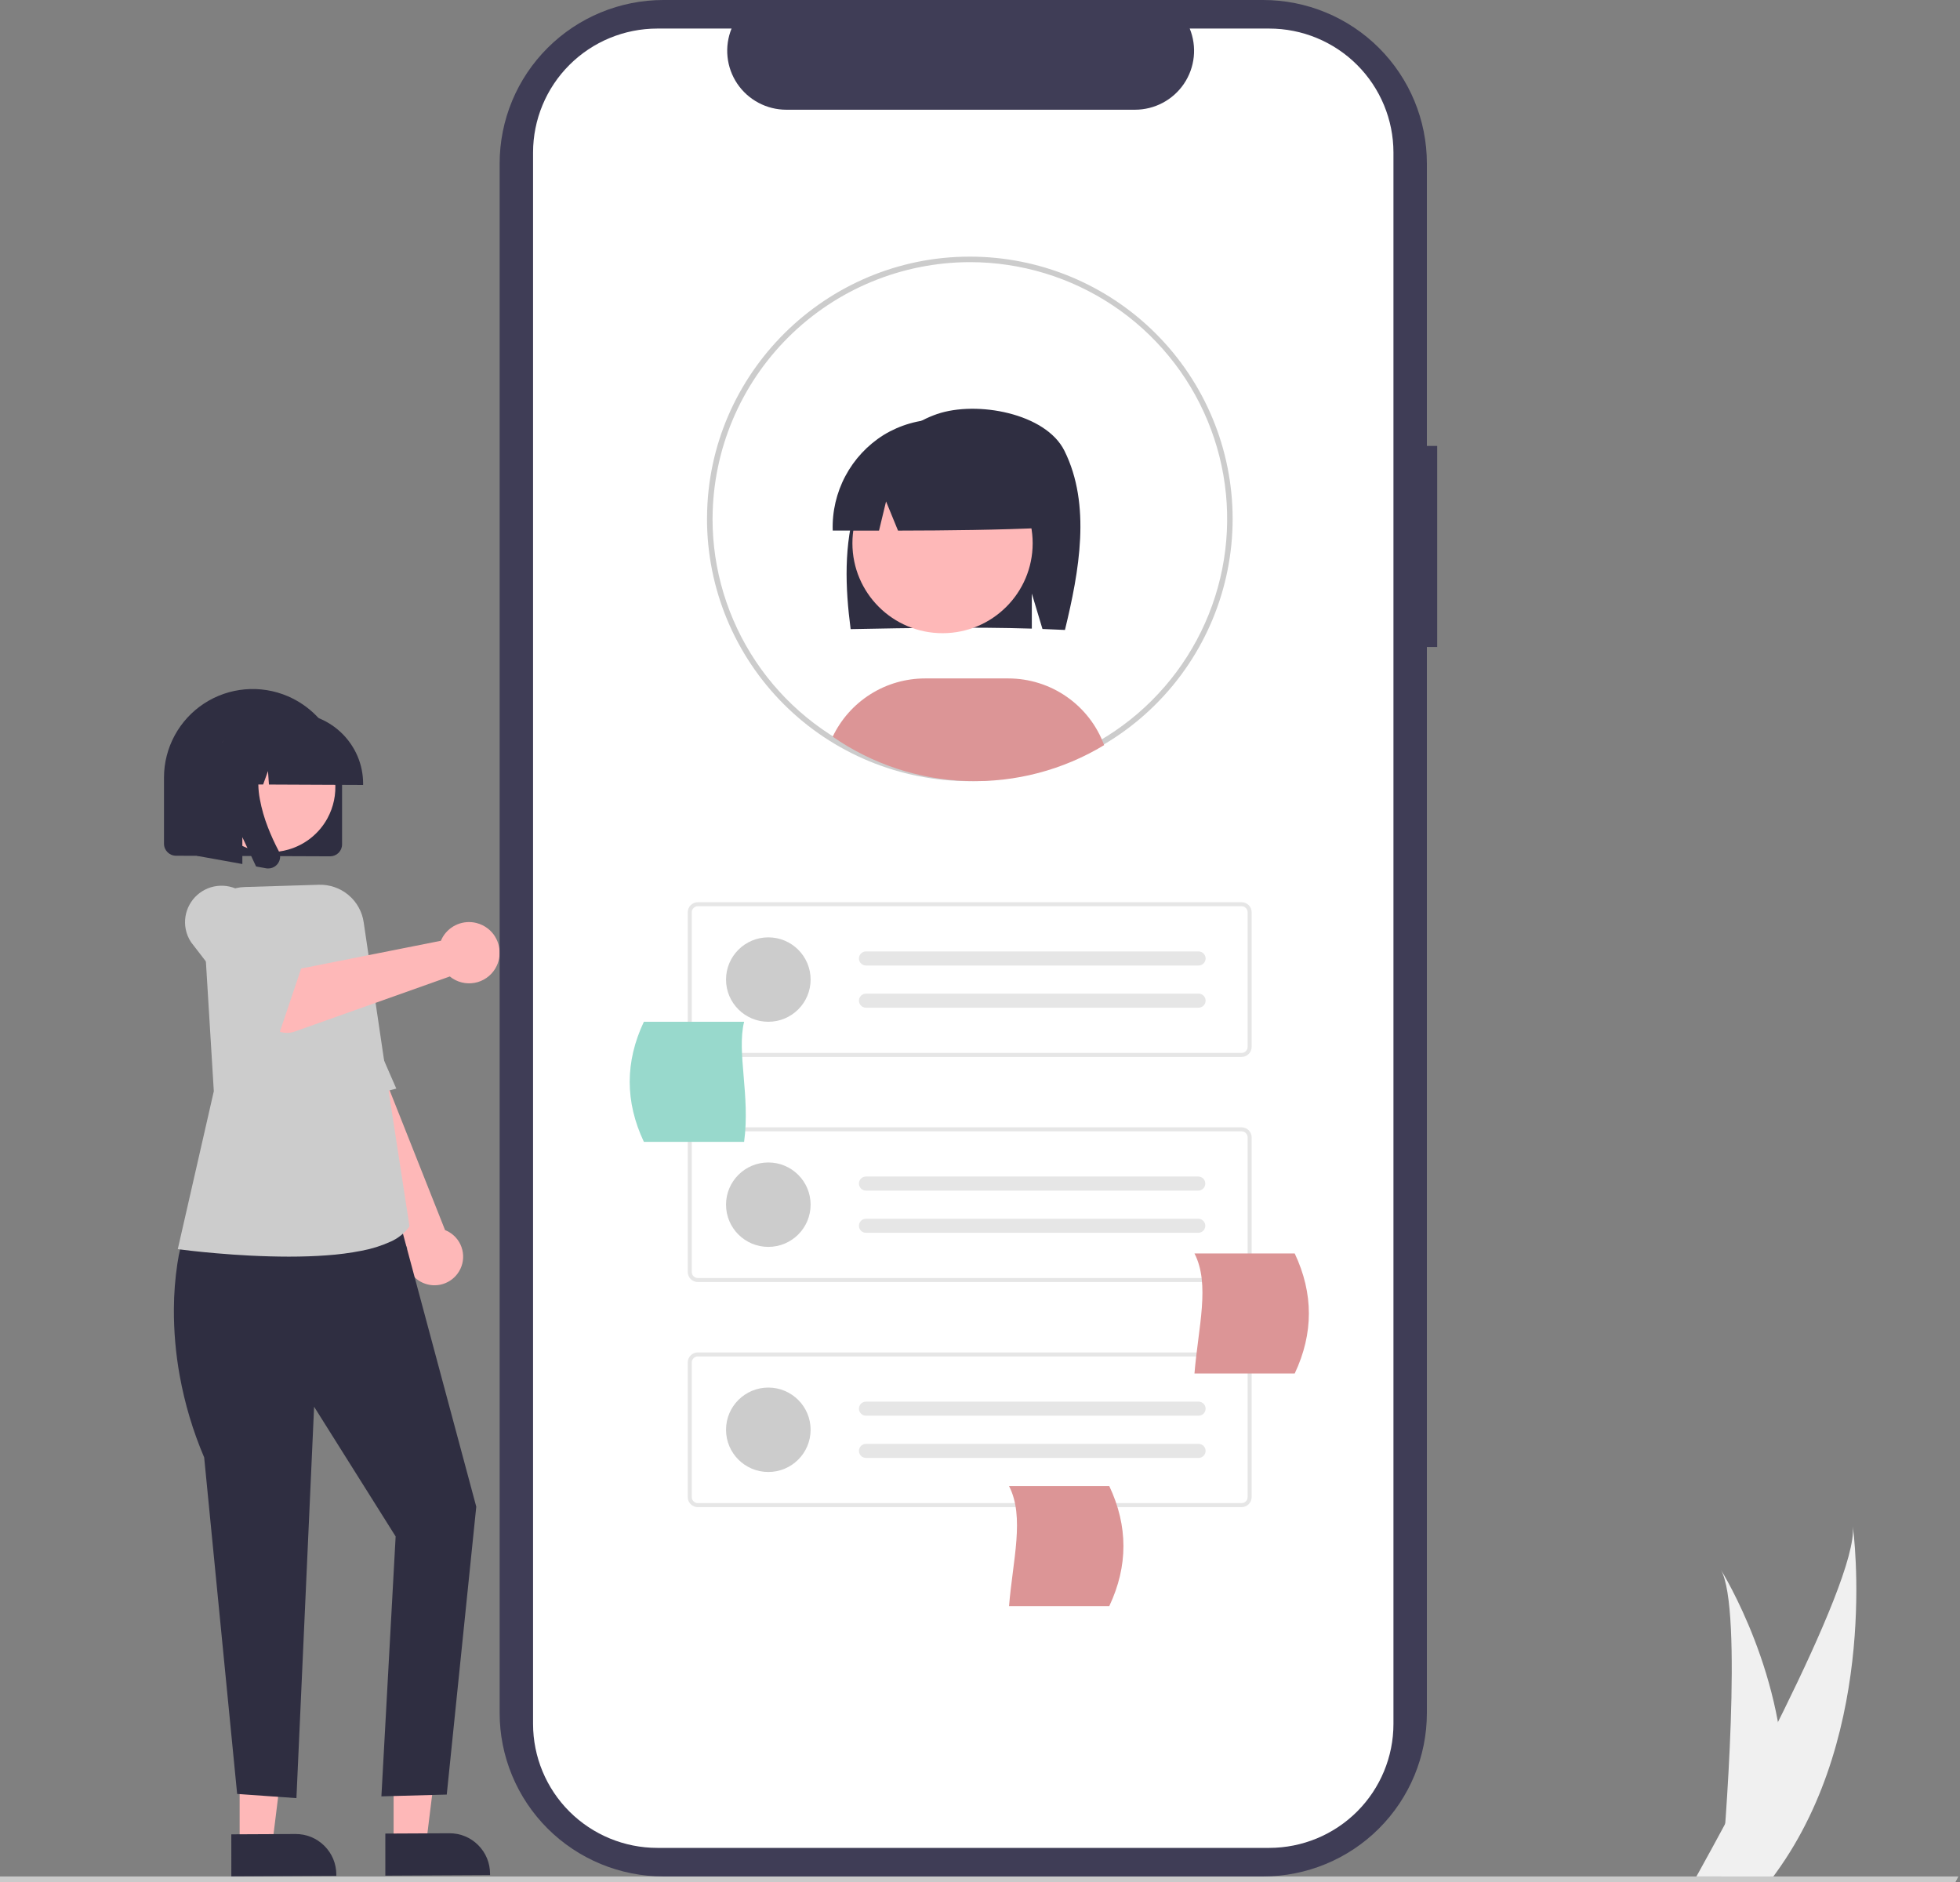 <svg width="125" height="120" viewBox="0 0 125 120" fill="none" xmlns="http://www.w3.org/2000/svg">
<rect x="0" y="0" width="125" height="120" fill="#808080" stroke="none"/>
<g clip-path="url(#clip0_196_8279)">
<path d="M29.274 81.07C29.043 81.452 28.68 81.737 28.253 81.87C27.826 82.002 27.365 81.974 26.957 81.79C26.55 81.606 26.224 81.279 26.042 80.872C25.86 80.464 25.835 80.004 25.97 79.579L18.916 65.119L22.293 63.076L28.385 78.435C28.408 78.444 28.431 78.453 28.454 78.463C28.476 78.473 28.499 78.484 28.521 78.494L28.589 78.528C28.611 78.539 28.633 78.552 28.654 78.566C29.069 78.815 29.368 79.219 29.484 79.689C29.601 80.158 29.525 80.654 29.275 81.069L29.274 81.07Z" fill="#FEB8B8"/>
<path d="M20.264 70.694L25.275 69.412C25.275 69.412 25.111 69.043 24.846 68.432C24.58 67.821 24.208 66.968 23.79 66C23.372 65.033 22.909 63.951 22.456 62.882C22.002 61.812 21.561 60.756 21.191 59.841C20.821 58.925 20.398 58.376 19.975 58.069C19.624 57.804 19.183 57.687 18.746 57.744C18.407 57.794 18.082 57.917 17.796 58.105C17.66 58.189 17.532 58.286 17.414 58.394L16.252 60.502L20.264 70.694Z" fill="#CCCCCC"/>
<path d="M15.283 109.64L18.35 109.628L17.361 117.624L15.283 117.634V109.64Z" fill="#FEB8B8"/>
<path d="M14.753 119.646L21.449 119.61V119.526C21.449 119.355 21.432 119.184 21.398 119.015C21.332 118.684 21.201 118.368 21.012 118.087C20.82 117.803 20.574 117.558 20.288 117.368C20.006 117.181 19.689 117.051 19.356 116.987C19.187 116.955 19.015 116.939 18.843 116.94L14.752 116.96L14.753 119.646Z" fill="#2F2E41"/>
<path d="M25.102 109.603L28.16 109.591L27.174 117.575L25.102 117.585L25.102 109.603Z" fill="#FEB8B8"/>
<path d="M24.575 119.594L31.253 119.559V119.475C31.253 119.303 31.236 119.133 31.203 118.965C31.137 118.633 31.006 118.318 30.818 118.038C30.626 117.753 30.381 117.509 30.095 117.319C29.814 117.132 29.497 117.003 29.165 116.939C28.997 116.907 28.826 116.891 28.654 116.892L24.574 116.912L24.575 119.594Z" fill="#2F2E41"/>
<path d="M25.232 76.923L30.374 96.07L28.492 114.425L24.324 114.539L25.232 97.967L20.032 89.696L18.905 114.652L15.124 114.385L13.021 92.928C12.307 91.253 11.783 89.503 11.46 87.711C11.205 86.304 11.082 84.877 11.09 83.448C11.095 82.486 11.169 81.525 11.312 80.574C11.363 80.219 11.432 79.868 11.52 79.52L13.053 77.969L25.232 76.923Z" fill="#2F2E41"/>
<path d="M18.419 80.126C19.284 80.126 20.095 80.098 20.831 80.043C21.583 79.992 22.331 79.894 23.07 79.749C23.7 79.632 24.313 79.44 24.896 79.176C25.366 78.974 25.774 78.652 26.08 78.243L26.115 78.193L24.71 69.066L23.194 58.804C23.095 58.125 22.748 57.506 22.221 57.066C21.693 56.625 21.022 56.393 20.334 56.414L15.587 56.559C14.882 56.581 14.214 56.881 13.731 57.394C13.248 57.907 12.988 58.59 13.01 59.294C13.011 59.32 13.012 59.347 13.013 59.374L13.636 69.579L11.338 79.646L11.501 79.669C11.566 79.677 11.818 79.711 12.214 79.755C12.73 79.813 13.258 79.865 13.781 79.91C14.522 79.974 15.247 80.024 15.935 80.059C16.808 80.103 17.645 80.125 18.419 80.126Z" fill="#CCCCCC"/>
<path d="M21.053 54.601H21.057C21.258 54.6 21.451 54.52 21.593 54.378C21.735 54.236 21.815 54.044 21.815 53.843V49.621C21.816 48.864 21.664 48.115 21.369 47.419C20.791 46.059 19.709 44.974 18.349 44.39C17.489 44.022 16.55 43.873 15.618 43.955C14.686 44.037 13.789 44.349 13.007 44.862C12.225 45.376 11.583 46.075 11.139 46.896C10.694 47.718 10.46 48.637 10.459 49.57V53.799C10.459 53.901 10.479 54.002 10.519 54.096C10.597 54.279 10.743 54.424 10.926 54.502C11.02 54.542 11.121 54.563 11.223 54.563L21.053 54.601Z" fill="#2F2E41"/>
<path d="M13.573 48.173C13.177 48.895 13.004 49.717 13.077 50.536C13.149 51.356 13.463 52.136 13.979 52.777C14.495 53.419 15.19 53.894 15.977 54.141C16.763 54.389 17.605 54.398 18.397 54.169C18.921 54.018 19.411 53.766 19.836 53.425C20.262 53.085 20.616 52.664 20.878 52.186C21.273 51.465 21.445 50.643 21.372 49.824C21.3 49.005 20.986 48.226 20.47 47.585C19.955 46.944 19.261 46.47 18.475 46.222C17.69 45.974 16.848 45.963 16.057 46.192C15.532 46.342 15.042 46.594 14.616 46.934C14.19 47.274 13.835 47.695 13.573 48.173L13.573 48.173Z" fill="#FEB8B8"/>
<path d="M23.158 49.965C23.158 49.366 23.038 48.774 22.805 48.223C22.348 47.148 21.492 46.29 20.417 45.828C19.865 45.593 19.271 45.47 18.671 45.468L17.824 45.463H17.796C16.611 45.464 15.475 45.934 14.638 46.77C13.801 47.607 13.331 48.74 13.332 49.922V50.007L15.124 50.014L15.735 48.311L15.857 50.017L16.782 50.021L17.091 49.163L17.152 50.023L23.157 50.05L23.158 49.965Z" fill="#2F2E41"/>
<path d="M30.372 58.848C30.648 58.915 30.905 59.041 31.128 59.218C31.301 59.355 31.45 59.521 31.566 59.709C31.797 60.081 31.898 60.517 31.855 60.952C31.833 61.172 31.773 61.386 31.678 61.585C31.561 61.834 31.393 62.054 31.184 62.233C30.975 62.411 30.73 62.544 30.466 62.621C30.202 62.698 29.925 62.719 29.652 62.681C29.38 62.644 29.118 62.549 28.885 62.403C28.868 62.392 28.851 62.38 28.834 62.369C28.818 62.358 28.801 62.346 28.785 62.334C28.768 62.322 28.752 62.31 28.737 62.298C28.721 62.286 28.705 62.273 28.689 62.261L18.802 65.772C18.498 65.88 18.167 65.886 17.859 65.79C17.55 65.694 17.282 65.501 17.093 65.239L14.748 62.001L17.583 60.097L19.069 61.782L28.119 59.986C28.128 59.962 28.139 59.939 28.149 59.916C28.16 59.893 28.171 59.87 28.183 59.847C28.194 59.824 28.206 59.802 28.219 59.779C28.232 59.755 28.245 59.733 28.258 59.711C28.474 59.363 28.795 59.092 29.175 58.937C29.554 58.782 29.974 58.751 30.372 58.848L30.372 58.848Z" fill="#FEB8B8"/>
<path d="M18.91 60.719C18.614 60.35 18.201 59.872 17.781 59.398C17.36 58.923 16.934 58.453 16.612 58.102C16.291 57.75 16.074 57.517 16.074 57.517C15.777 57.069 15.334 56.737 14.82 56.579C14.306 56.42 13.753 56.443 13.254 56.645C12.755 56.847 12.342 57.216 12.085 57.687C11.827 58.159 11.741 58.705 11.841 59.232C11.899 59.536 12.017 59.825 12.189 60.082C12.189 60.082 12.512 60.503 12.999 61.132C13.486 61.761 14.137 62.597 14.794 63.429C15.452 64.261 16.115 65.089 16.627 65.7C17.139 66.311 17.499 66.706 17.549 66.672L19.334 61.379C19.384 61.345 19.206 61.087 18.91 60.719Z" fill="#CCCCCC"/>
<path d="M17.85 54.468C17.878 54.604 17.867 54.746 17.819 54.876C17.794 54.943 17.761 55.006 17.719 55.064C17.683 55.113 17.641 55.157 17.595 55.197C17.457 55.313 17.283 55.376 17.103 55.375C17.092 55.375 17.081 55.375 17.069 55.374C17.058 55.374 17.047 55.373 17.035 55.372C17.024 55.371 17.013 55.37 17.002 55.368C16.991 55.367 16.979 55.365 16.968 55.363L16.332 55.248L15.456 53.38V55.091L12.565 54.571V47.313L17.412 47.336L17.292 47.475C16.894 47.941 16.633 48.507 16.537 49.112C16.443 49.724 16.455 50.348 16.572 50.956C16.686 51.572 16.859 52.175 17.088 52.758C17.289 53.274 17.519 53.778 17.778 54.268C17.811 54.331 17.836 54.398 17.85 54.468Z" fill="#2F2E41"/>
<path d="M124.714 120H0V119.646H124.898L124.714 120Z" fill="#CACACA"/>
<path d="M91.658 28.432H91V10.423C91 7.659 89.9 5.008 87.941 3.053C85.981 1.098 83.324 1.35964e-09 80.554 1.35964e-09H42.312C40.94 -2.21063e-05 39.582 0.27 38.314 0.793C37.047 1.317 35.895 2.085 34.925 3.053C33.955 4.021 33.185 5.17 32.66 6.434C32.136 7.699 31.865 9.054 31.865 10.423V109.223C31.865 110.591 32.135 111.947 32.66 113.211C33.185 114.476 33.955 115.625 34.925 116.593C35.895 117.561 37.047 118.328 38.314 118.852C39.581 119.376 40.94 119.646 42.312 119.646H80.553C83.324 119.646 85.981 118.548 87.94 116.593C89.899 114.638 91 111.987 91 109.223V41.252H91.658L91.658 28.432Z" fill="#3F3D56"/>
<path d="M88.868 9.725V109.92C88.868 112.016 88.033 114.026 86.548 115.509C85.063 116.991 83.048 117.824 80.948 117.825H41.922C39.82 117.825 37.805 116.992 36.318 115.51C34.832 114.028 33.997 112.017 33.996 109.92V9.725C33.997 7.628 34.832 5.618 36.318 4.136C37.804 2.653 39.82 1.821 41.921 1.821H46.655C46.423 2.391 46.334 3.01 46.398 3.622C46.461 4.235 46.674 4.822 47.018 5.334C47.362 5.845 47.827 6.263 48.372 6.553C48.916 6.843 49.523 6.995 50.141 6.996H72.39C73.007 6.995 73.615 6.843 74.159 6.553C74.703 6.263 75.168 5.845 75.512 5.334C75.856 4.822 76.07 4.235 76.133 3.622C76.196 3.01 76.108 2.391 75.875 1.821H80.946C83.047 1.821 85.061 2.654 86.547 4.136C88.032 5.618 88.867 7.628 88.868 9.724V9.725Z" fill="white"/>
<path d="M61.85 49.809C57.407 49.811 53.145 48.051 50.002 44.918C46.859 41.785 45.092 37.533 45.09 33.1V33.085C45.09 33.05 45.09 33.014 45.092 32.978C45.142 23.82 52.661 16.363 61.85 16.363C66.296 16.363 70.559 18.124 73.702 21.26C76.846 24.396 78.612 28.65 78.612 33.085C78.612 37.52 76.847 41.774 73.704 44.91C70.561 48.046 66.298 49.809 61.852 49.809H61.85V49.809ZM61.85 16.715C57.519 16.724 53.366 18.439 50.294 21.487C47.222 24.534 45.479 28.668 45.445 32.99C45.443 33.027 45.443 33.057 45.443 33.086C45.443 36.324 46.405 39.489 48.207 42.182C50.01 44.875 52.573 46.974 55.571 48.214C58.57 49.453 61.869 49.778 65.052 49.146C68.236 48.515 71.16 46.956 73.455 44.666C75.75 42.377 77.314 39.46 77.947 36.284C78.581 33.108 78.256 29.816 77.014 26.824C75.773 23.832 73.67 21.274 70.971 19.475C68.273 17.676 65.1 16.715 61.855 16.715H61.85Z" fill="#CCCCCC"/>
<path d="M79.183 67.392H44.504C44.333 67.392 44.17 67.324 44.05 67.204C43.929 67.084 43.861 66.921 43.861 66.751V58.168C43.862 57.998 43.929 57.835 44.05 57.715C44.17 57.595 44.333 57.528 44.504 57.527H79.183C79.353 57.528 79.516 57.595 79.637 57.715C79.757 57.835 79.825 57.998 79.825 58.168V66.751C79.825 66.921 79.757 67.084 79.637 67.204C79.516 67.324 79.353 67.392 79.183 67.392V67.392ZM44.504 57.784C44.401 57.784 44.303 57.824 44.231 57.896C44.159 57.968 44.118 58.066 44.118 58.168V66.751C44.118 66.853 44.159 66.951 44.231 67.023C44.303 67.095 44.401 67.136 44.504 67.136H79.183C79.285 67.136 79.383 67.095 79.455 67.023C79.527 66.951 79.568 66.853 79.568 66.751V58.168C79.568 58.066 79.527 57.968 79.455 57.896C79.383 57.824 79.285 57.784 79.183 57.784H44.504Z" fill="#E6E6E6"/>
<path d="M49 65.15C50.49 65.15 51.697 63.946 51.697 62.459C51.697 60.973 50.49 59.768 49 59.768C47.51 59.768 46.303 60.973 46.303 62.459C46.303 63.946 47.51 65.15 49 65.15Z" fill="#CCCCCC"/>
<path d="M55.229 60.665C55.11 60.665 54.995 60.712 54.911 60.797C54.827 60.881 54.779 60.995 54.779 61.114C54.779 61.233 54.827 61.347 54.911 61.431C54.995 61.515 55.11 61.562 55.229 61.562H76.422C76.541 61.567 76.657 61.524 76.744 61.443C76.832 61.362 76.884 61.25 76.888 61.131C76.893 61.012 76.85 60.897 76.769 60.809C76.688 60.722 76.575 60.67 76.456 60.666C76.449 60.666 76.443 60.665 76.436 60.666H55.229V60.665Z" fill="#E6E6E6"/>
<path d="M55.229 63.356C55.11 63.356 54.995 63.404 54.911 63.488C54.827 63.572 54.779 63.686 54.779 63.805C54.779 63.924 54.827 64.038 54.911 64.122C54.995 64.206 55.11 64.253 55.229 64.253H76.422C76.541 64.258 76.657 64.215 76.744 64.134C76.832 64.053 76.884 63.941 76.888 63.822C76.893 63.703 76.85 63.588 76.769 63.5C76.688 63.413 76.575 63.361 76.456 63.357C76.449 63.357 76.443 63.356 76.436 63.356H55.229V63.356Z" fill="#E6E6E6"/>
<path d="M79.183 81.745H44.504C44.333 81.745 44.17 81.677 44.05 81.557C43.929 81.437 43.861 81.274 43.861 81.104V72.521C43.862 72.351 43.929 72.188 44.05 72.068C44.17 71.948 44.333 71.881 44.504 71.88H79.183C79.353 71.881 79.516 71.948 79.637 72.068C79.757 72.188 79.825 72.351 79.825 72.521V81.104C79.825 81.274 79.757 81.437 79.636 81.557C79.516 81.677 79.353 81.745 79.183 81.745ZM44.504 72.137C44.401 72.137 44.303 72.177 44.231 72.249C44.159 72.321 44.118 72.419 44.118 72.521V81.104C44.118 81.206 44.159 81.304 44.231 81.376C44.303 81.448 44.401 81.489 44.504 81.489H79.183C79.285 81.489 79.383 81.448 79.455 81.376C79.527 81.304 79.568 81.206 79.568 81.104V72.521C79.568 72.419 79.527 72.321 79.455 72.249C79.383 72.177 79.285 72.137 79.183 72.137H44.504Z" fill="#E6E6E6"/>
<path d="M49 79.504C50.49 79.504 51.697 78.299 51.697 76.812C51.697 75.326 50.49 74.121 49 74.121C47.51 74.121 46.303 75.326 46.303 76.812C46.303 78.299 47.51 79.504 49 79.504Z" fill="#CCCCCC"/>
<path d="M55.229 75.018C55.11 75.018 54.995 75.065 54.911 75.149C54.827 75.233 54.779 75.347 54.779 75.466C54.779 75.585 54.827 75.699 54.911 75.784C54.995 75.868 55.11 75.915 55.229 75.915H76.422C76.539 75.914 76.652 75.868 76.735 75.785C76.819 75.703 76.867 75.591 76.869 75.474C76.871 75.356 76.826 75.243 76.746 75.158C76.665 75.073 76.554 75.022 76.436 75.018H55.229V75.018Z" fill="#E6E6E6"/>
<path d="M55.229 77.71C55.11 77.71 54.995 77.757 54.911 77.841C54.827 77.925 54.779 78.039 54.779 78.158C54.779 78.277 54.827 78.391 54.911 78.475C54.995 78.559 55.11 78.607 55.229 78.607H76.422C76.539 78.606 76.652 78.559 76.735 78.477C76.819 78.394 76.867 78.282 76.869 78.165C76.871 78.048 76.826 77.935 76.746 77.85C76.665 77.764 76.554 77.714 76.436 77.71H55.229V77.71Z" fill="#E6E6E6"/>
<path d="M79.183 96.098H44.504C44.333 96.097 44.17 96.03 44.05 95.91C43.929 95.79 43.861 95.627 43.861 95.457V86.874C43.862 86.704 43.929 86.541 44.05 86.421C44.17 86.301 44.333 86.233 44.504 86.233H79.183C79.353 86.233 79.516 86.301 79.637 86.421C79.757 86.541 79.825 86.704 79.825 86.874V95.457C79.825 95.627 79.757 95.79 79.637 95.91C79.516 96.03 79.353 96.097 79.183 96.098V96.098ZM44.504 86.489C44.401 86.49 44.303 86.53 44.231 86.602C44.159 86.674 44.118 86.772 44.118 86.874V95.457C44.118 95.559 44.159 95.657 44.231 95.729C44.303 95.801 44.401 95.841 44.504 95.841H79.183C79.285 95.841 79.383 95.801 79.455 95.729C79.527 95.657 79.568 95.559 79.568 95.457V86.874C79.568 86.772 79.527 86.674 79.455 86.602C79.383 86.53 79.285 86.49 79.183 86.489H44.504Z" fill="#E6E6E6"/>
<path d="M49 93.857C50.49 93.857 51.697 92.652 51.697 91.165C51.697 89.679 50.49 88.474 49 88.474C47.51 88.474 46.303 89.679 46.303 91.165C46.303 92.652 47.51 93.857 49 93.857Z" fill="#CCCCCC"/>
<path d="M55.229 89.371C55.11 89.371 54.995 89.418 54.911 89.502C54.827 89.587 54.779 89.701 54.779 89.82C54.779 89.939 54.827 90.053 54.911 90.137C54.995 90.221 55.11 90.268 55.229 90.268H76.422C76.541 90.273 76.657 90.23 76.744 90.149C76.832 90.068 76.884 89.956 76.888 89.837C76.893 89.718 76.85 89.602 76.769 89.515C76.688 89.428 76.575 89.376 76.456 89.372C76.449 89.371 76.443 89.371 76.436 89.371H55.229V89.371Z" fill="#E6E6E6"/>
<path d="M55.229 92.062C55.11 92.062 54.995 92.11 54.911 92.194C54.827 92.278 54.779 92.392 54.779 92.511C54.779 92.63 54.827 92.744 54.911 92.828C54.995 92.912 55.11 92.96 55.229 92.96H76.422C76.481 92.962 76.54 92.953 76.595 92.932C76.65 92.912 76.701 92.88 76.744 92.841C76.788 92.8 76.823 92.752 76.847 92.699C76.872 92.645 76.886 92.587 76.888 92.528C76.89 92.47 76.881 92.411 76.861 92.356C76.84 92.3 76.809 92.25 76.769 92.206C76.729 92.163 76.68 92.128 76.627 92.104C76.573 92.079 76.515 92.065 76.456 92.063C76.449 92.063 76.443 92.063 76.436 92.063H55.229V92.062Z" fill="#E6E6E6"/>
<path d="M41.063 72.805H47.456C47.856 69.861 46.974 67.113 47.456 65.15H41.063C39.859 67.702 39.859 70.254 41.063 72.805Z" fill="#98D9CC"/>
<path d="M82.571 87.577H76.178C76.418 84.634 77.19 81.885 76.178 79.922H82.571C83.775 82.474 83.775 85.026 82.571 87.577Z" fill="#DC9596"/>
<path d="M70.745 102.409H64.352C64.591 99.465 65.364 96.717 64.352 94.754H70.745C71.949 97.305 71.949 99.857 70.745 102.409Z" fill="#DC9596"/>
<path d="M70.417 47.51C67.788 49.101 64.754 49.897 61.681 49.801C58.609 49.706 55.63 48.724 53.105 46.973C53.635 45.862 54.469 44.923 55.511 44.266C56.553 43.608 57.761 43.259 58.994 43.258H64.302C65.635 43.258 66.935 43.665 68.029 44.426C69.122 45.186 69.956 46.263 70.417 47.511L70.417 47.51Z" fill="#DC9596"/>
<path d="M54.61 32.157C55.413 29.605 57.239 27.264 59.763 26.4C62.288 25.536 66.692 26.343 67.883 28.739C69.599 32.191 68.828 36.419 67.918 40.167C67.444 40.142 66.965 40.122 66.484 40.105L65.805 37.845V40.082C62.057 39.967 58.154 40.039 54.25 40.114C53.901 37.461 53.807 34.71 54.61 32.157Z" fill="#2F2E41"/>
<path d="M60.111 40.374C63.286 40.374 65.859 37.807 65.859 34.639C65.859 31.472 63.286 28.904 60.111 28.904C56.937 28.904 54.363 31.472 54.363 34.639C54.363 37.807 56.937 40.374 60.111 40.374Z" fill="#FEB8B8"/>
<path d="M56.362 27.73C57.402 27.097 58.594 26.754 59.812 26.738C61.031 26.722 62.231 27.033 63.288 27.638C64.344 28.244 65.219 29.121 65.82 30.179C66.42 31.237 66.725 32.436 66.702 33.652C63.675 33.791 60.495 33.827 57.272 33.833L56.509 31.972L56.06 33.834C55.078 33.834 54.093 33.833 53.107 33.83C53.067 32.618 53.347 31.417 53.918 30.346C54.489 29.276 55.331 28.373 56.362 27.73Z" fill="#2F2E41"/>
<path d="M113.768 114.585C113.723 116.266 113.44 117.932 112.93 119.534C112.918 119.572 112.906 119.608 112.893 119.645H109.765C109.768 119.612 109.772 119.575 109.775 119.534C109.983 117.142 111.186 102.579 109.748 100.089C109.874 100.291 114.01 106.982 113.768 114.585Z" fill="#F0F0F0"/>
<path d="M113.267 119.413C113.213 119.491 113.156 119.569 113.097 119.646H108.189C108.227 119.579 108.27 119.502 108.32 119.413C109.131 117.953 111.53 113.589 113.758 109.062C116.152 104.199 118.349 99.151 118.164 97.324C118.221 97.736 119.877 110.297 113.267 119.413Z" fill="#F0F0F0"/>
</g>
<defs>
<clipPath id="clip0_196_8279">
<rect width="124.898" height="120" fill="white"/>
</clipPath>
</defs>
</svg>
